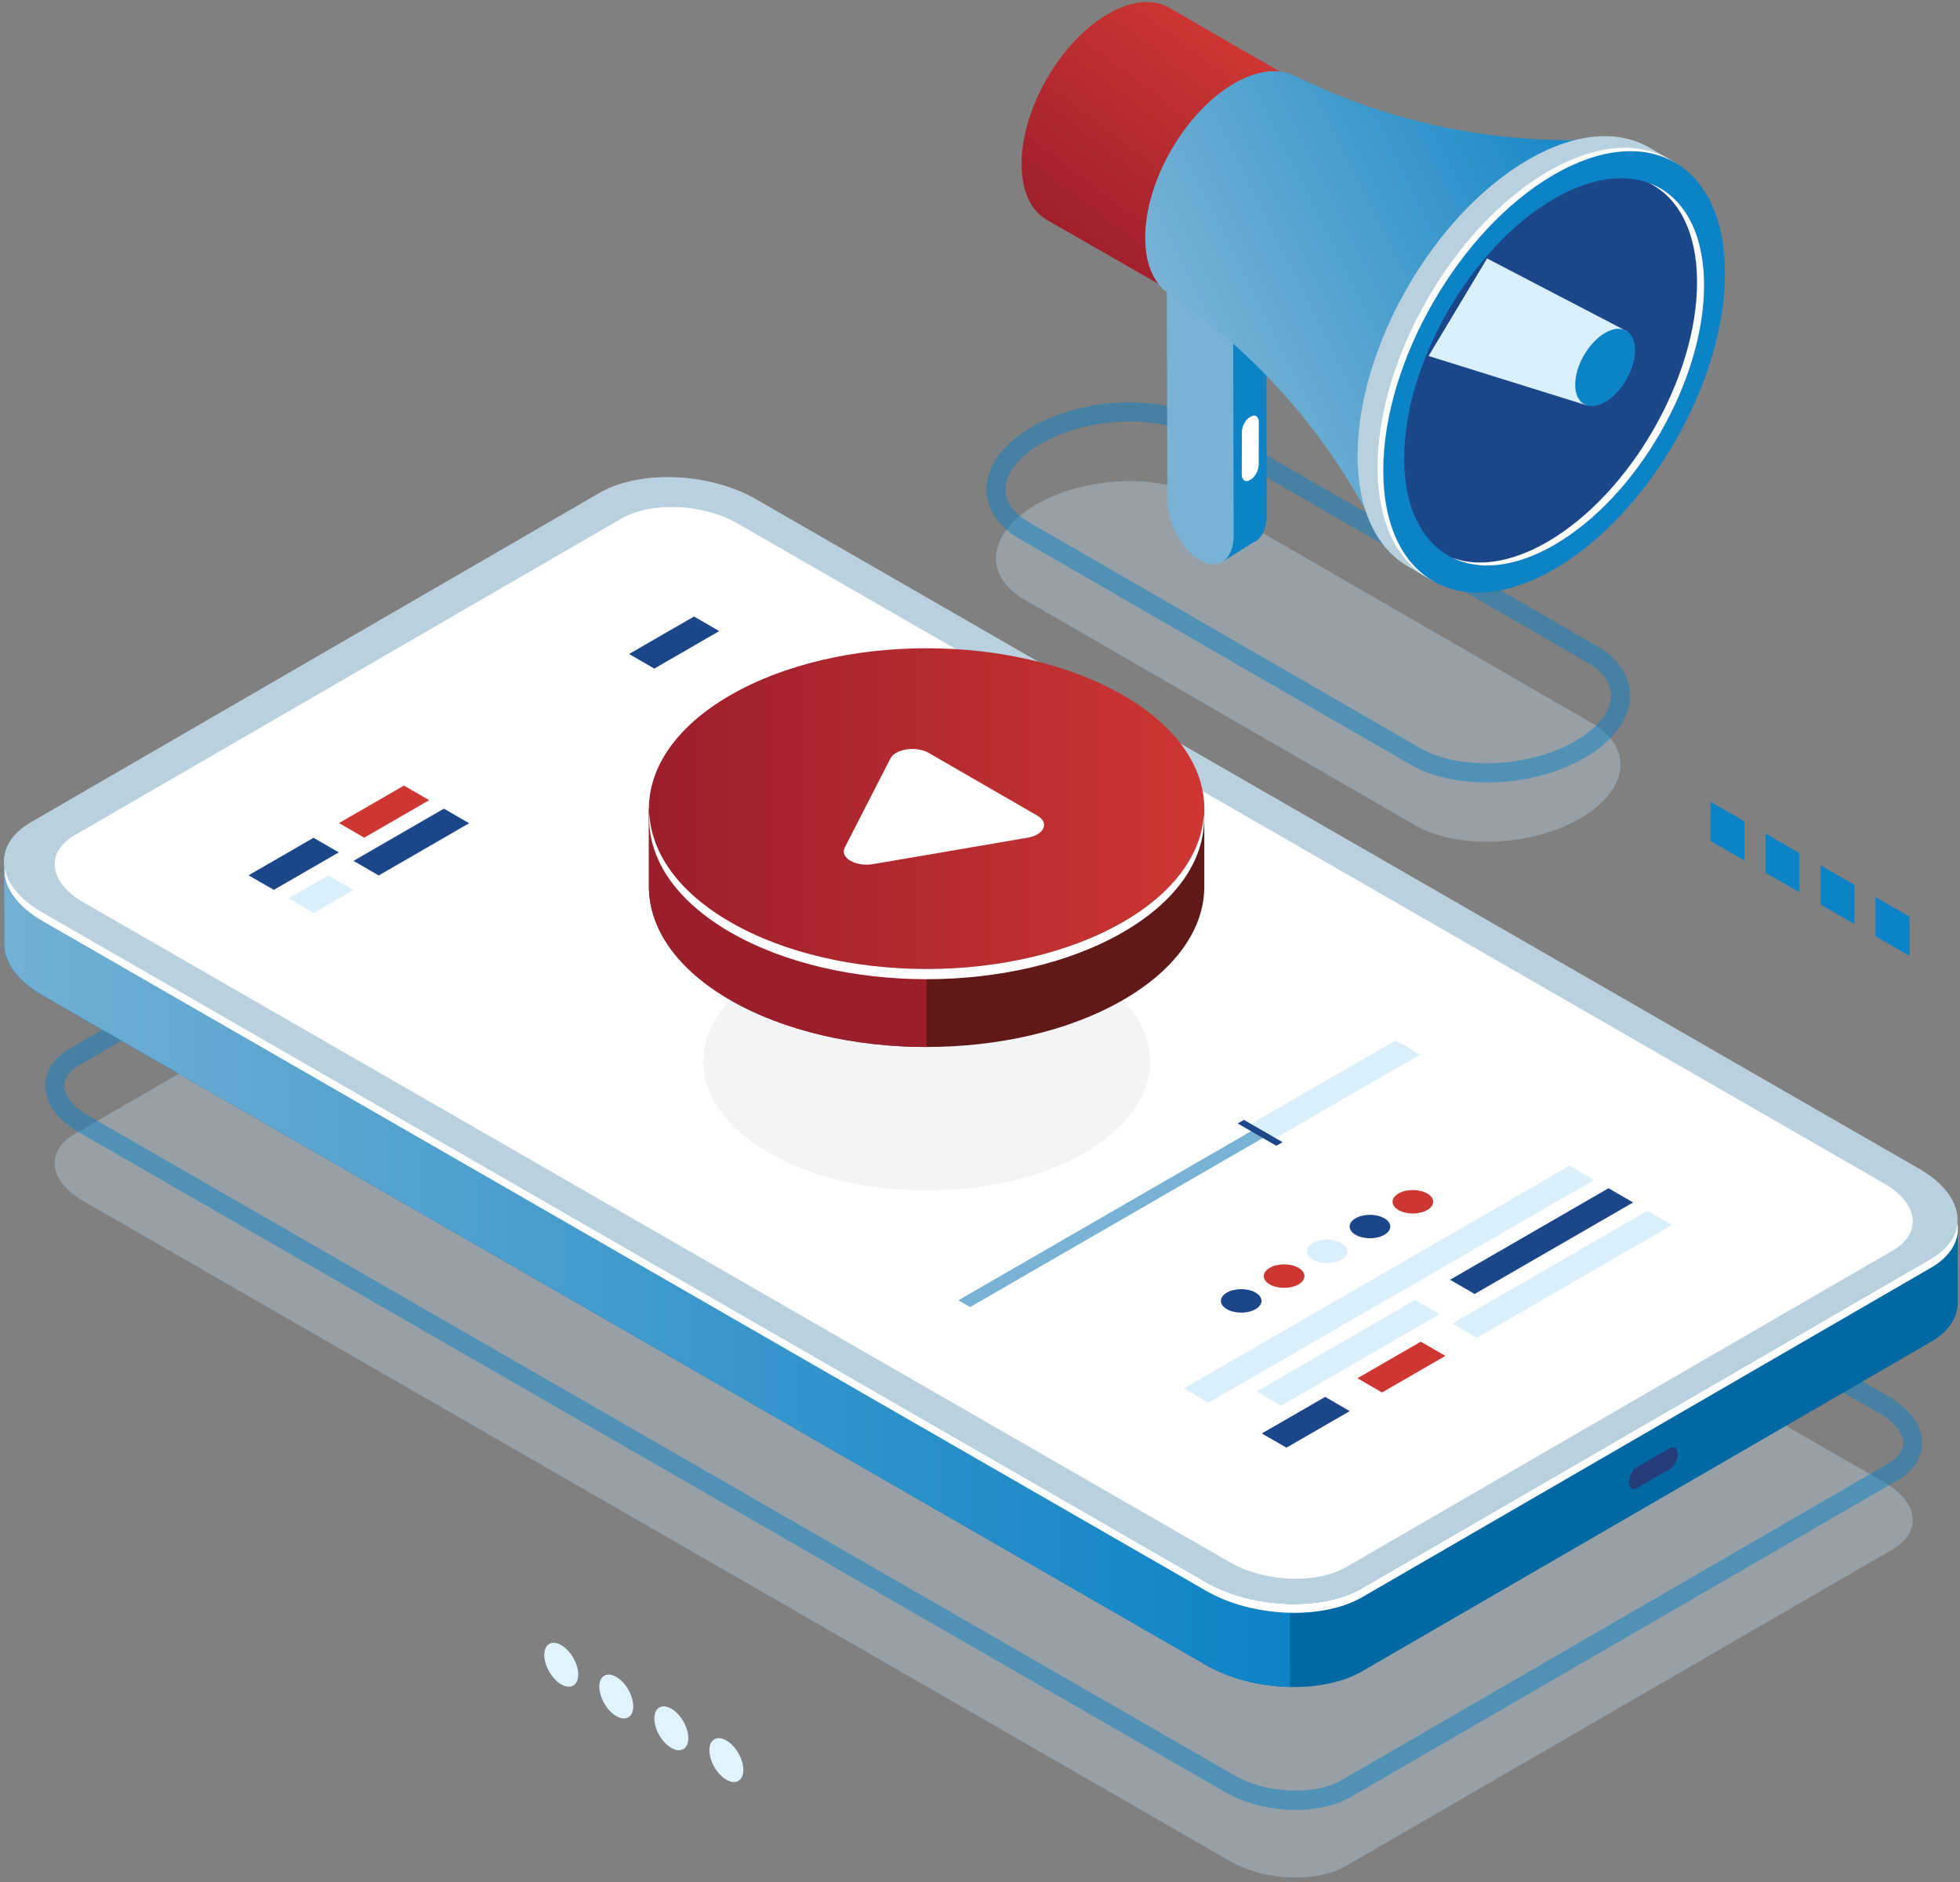 <?xml version="1.0" encoding="UTF-8"?> <svg xmlns="http://www.w3.org/2000/svg" width="402" height="386" viewBox="0 0 402 386" fill="none"><rect x="0" y="0" width="402" height="386" fill="#808080" stroke="none"/> <path d="M15.324 232.541L127.426 167.625C133.516 164.097 144.161 164.524 151.204 168.577L386.476 303.976C393.518 308.028 394.29 314.174 388.202 317.7L276.098 382.617C270.009 386.143 259.365 385.718 252.321 381.665L17.049 246.265C10.007 242.213 9.234 236.068 15.324 232.541Z" fill="#B9D1DF" fill-opacity="0.4"></path> <path d="M137.758 151.363C142.099 151.363 146.709 152.406 150.223 154.427L385.495 289.827C388.53 291.573 390.342 293.838 390.345 295.886C390.347 297.914 388.646 299.325 387.217 300.153L275.115 365.07C269.669 368.222 259.683 367.787 253.301 364.115L18.029 228.715C14.994 226.971 13.182 224.705 13.179 222.657C13.177 220.629 14.878 219.217 16.307 218.39L128.409 153.471C130.855 152.057 134.217 151.363 137.758 151.363ZM265.709 371.137C269.937 371.137 273.99 370.255 277.082 368.466L389.185 303.549C392.469 301.646 394.274 298.922 394.269 295.879C394.263 292.361 391.779 288.915 387.454 286.426L152.182 151.027C144.483 146.593 133.178 146.175 126.442 150.077L14.341 214.994C11.057 216.895 9.251 219.619 9.255 222.662C9.259 226.182 11.745 229.629 16.07 232.117L251.342 367.516C255.507 369.914 260.729 371.137 265.709 371.137" fill="#0C83C6" fill-opacity="0.5"></path> <path d="M279.36 342.722L396.026 275.164C399.859 272.944 401.644 269.95 401.518 266.837L401.543 266.846L401.496 249.917L395.008 257.518C394.588 257.241 394.163 256.964 393.704 256.697L155.04 119.349C145.567 113.896 131.244 113.321 123.051 118.066L8.024 184.677C5.698 182.129 0.815 176.746 0.815 176.746L0.871 193.305L0.872 193.304C0.7 197.036 3.358 201.013 8.707 204.09L247.371 341.441C256.844 346.895 271.167 347.469 279.36 342.722" fill="#0069A4"></path> <path d="M342.446 301.277L335.728 305.155C334.834 305.671 334.112 305.125 334.112 303.934C334.112 302.745 334.834 301.362 335.728 300.847L342.446 296.967C343.338 296.453 344.062 296.999 344.062 298.19C344.062 299.378 343.338 300.761 342.446 301.277Z" fill="#263C7A"></path> <path d="M155.041 119.348C145.568 113.896 131.245 113.321 123.052 118.066L8.025 184.677C5.698 182.129 0.816 176.746 0.816 176.746L0.872 193.305L0.873 193.304C0.701 197.036 3.358 201.013 8.708 204.09L247.37 341.441C252.314 344.286 258.573 345.789 264.596 345.917L264.369 182.265L155.041 119.348" fill="url(#paint0_linear_301_707)"></path> <path d="M6.337 168.607L123.002 101.047C131.196 96.303 145.518 96.875 154.993 102.328L393.654 239.679C403.13 245.132 404.169 253.399 395.977 258.143L279.312 325.703C271.118 330.448 256.797 329.875 247.321 324.421L8.66 187.072C-0.815 181.619 -1.855 173.352 6.337 168.607" fill="#B9D1DF"></path> <path d="M279.399 327.51L396.066 259.95C400.291 257.502 402.041 254.118 401.465 250.666C401.258 253.472 399.459 256.126 395.977 258.142L279.311 325.702C271.118 330.448 256.797 329.874 247.321 324.421L8.659 187.072C4.071 184.43 1.48 181.13 0.938 177.889C0.658 181.68 3.302 185.744 8.749 188.878L247.41 326.228C256.885 331.681 271.207 332.254 279.399 327.51Z" fill="white"></path> <path d="M15.324 171.268L127.426 106.352C133.516 102.825 144.161 103.25 151.204 107.305L386.476 242.702C393.518 246.756 394.29 252.901 388.202 256.428L276.098 321.345C270.009 324.872 259.365 324.445 252.321 320.393L17.049 184.993C10.007 180.94 9.234 174.796 15.324 171.268" fill="white"></path> <path d="M247.86 287.629L326.966 241.957L321.916 239.041L242.811 284.713L247.86 287.629Z" fill="#D9EFFB"></path> <path d="M302.901 274.313L342.954 251.189L337.906 248.273L297.851 271.399L302.901 274.313Z" fill="#D9EFFB"></path> <path d="M283.462 285.536L296.453 278.036L291.405 275.121L278.414 282.621L283.462 285.536Z" fill="#CE3632"></path> <path d="M263.849 296.861L276.84 289.36L271.792 286.445L258.801 293.945L263.849 296.861Z" fill="#1C468A"></path> <path d="M302.453 265.341L334.961 246.573L329.912 243.657L297.404 262.425L302.453 265.341Z" fill="#1C468A"></path> <path d="M262.77 288.25L295.278 269.482L290.229 266.567L257.721 285.335L262.77 288.25Z" fill="#D9EFFB"></path> <path d="M286.836 248.132C288.464 249.072 291.1 249.072 292.727 248.132C294.355 247.193 294.355 245.671 292.728 244.731C291.1 243.792 288.464 243.792 286.836 244.731C285.21 245.671 285.21 247.193 286.836 248.132Z" fill="#CE3632"></path> <path d="M278.036 253.213C279.662 254.152 282.3 254.152 283.926 253.213C285.553 252.274 285.553 250.75 283.926 249.812C282.3 248.873 279.662 248.873 278.037 249.812C276.409 250.752 276.409 252.274 278.036 253.213" fill="#1C468A"></path> <path d="M269.234 258.296C270.861 259.235 273.497 259.235 275.125 258.296C276.751 257.357 276.751 255.833 275.125 254.895C273.497 253.956 270.861 253.956 269.234 254.895C267.606 255.833 267.606 257.357 269.234 258.296Z" fill="#D9EFFB"></path> <path d="M260.431 263.377C262.058 264.316 264.695 264.316 266.322 263.377C267.949 262.438 267.949 260.916 266.322 259.976C264.697 259.037 262.058 259.037 260.431 259.976C258.805 260.916 258.805 262.438 260.431 263.377Z" fill="#CE3632"></path> <path d="M251.631 268.46C253.257 269.399 255.895 269.399 257.521 268.46C259.148 267.52 259.148 265.997 257.521 265.059C255.895 264.119 253.257 264.119 251.631 265.059C250.004 265.997 250.003 267.52 251.631 268.46Z" fill="#1C468A"></path> <path d="M74.707 171.769L88.027 164.079L82.85 161.09L69.531 168.779L74.707 171.769" fill="#CE3632"></path> <path d="M56.16 182.476L69.481 174.786L64.303 171.798L50.983 179.488L56.16 182.476Z" fill="#1C468A"></path> <path d="M134.2 137.099L147.519 129.411L142.343 126.42L129.024 134.111L134.2 137.099Z" fill="#1C468A"></path> <path d="M77.677 179.52L96.224 168.81L91.046 165.822L72.5 176.529L77.677 179.52Z" fill="#1C468A"></path> <path d="M64.358 187.209L72.495 182.51L67.318 179.522L59.181 184.22L64.358 187.209" fill="#D9EFFB"></path> <path d="M145.496 358.913C145.496 361.133 147.054 363.833 148.978 364.943C150.901 366.054 152.461 365.153 152.461 362.933C152.461 360.712 150.901 358.012 148.978 356.902C147.054 355.792 145.496 356.692 145.496 358.913Z" fill="#DFF4FF"></path> <path d="M134.207 352.395C134.207 354.616 135.766 357.316 137.69 358.426C139.613 359.537 141.173 358.637 141.173 356.417C141.173 354.195 139.613 351.495 137.69 350.384C135.766 349.274 134.207 350.174 134.207 352.395Z" fill="#DFF4FF"></path> <path d="M122.92 345.877C122.92 348.098 124.48 350.799 126.402 351.91C128.325 353.019 129.884 352.119 129.884 349.899C129.884 347.678 128.325 344.977 126.402 343.866C124.48 342.755 122.92 343.657 122.92 345.877" fill="#DFF4FF"></path> <path d="M111.632 339.361C111.632 341.582 113.192 344.282 115.114 345.391C117.038 346.502 118.596 345.602 118.596 343.381C118.596 341.161 117.038 338.461 115.114 337.35C113.192 336.239 111.632 337.139 111.632 339.361Z" fill="#DFF4FF"></path> <path d="M384.682 191.99L391.647 196.012V187.97L384.682 183.949V191.99Z" fill="#0C83C6"></path> <path d="M373.394 185.473L380.359 189.494V181.453L373.394 177.431V185.473Z" fill="#0C83C6"></path> <path d="M362.106 178.957L369.071 182.977V174.935L362.106 170.914V178.957" fill="#0C83C6"></path> <path d="M350.818 172.44L357.783 176.461V168.417L350.818 164.397V172.44Z" fill="#0C83C6"></path> <path d="M290.249 169.227L210.133 122.972C201.46 117.964 202.548 109.217 212.562 103.435C222.577 97.653 237.726 97.027 246.4 102.032L326.516 148.288C335.188 153.295 334.1 162.041 324.086 167.823C314.07 173.605 298.922 174.233 290.249 169.227" fill="#B9D1DF" fill-opacity="0.4"></path> <path d="M231.704 86.44C236.859 86.44 241.763 87.472 245.418 89.582L325.534 135.836C328.722 137.677 330.407 140.024 330.407 142.622C330.407 145.885 327.746 149.294 323.103 151.973C313.647 157.433 299.344 158.061 291.23 153.376L211.114 107.121C207.926 105.28 206.24 102.934 206.239 100.336C206.239 97.073 208.902 93.664 213.543 90.984C218.743 87.981 225.41 86.44 231.704 86.44V86.44ZM304.98 160.453C311.936 160.453 319.24 158.736 325.066 155.372C330.955 151.972 334.331 147.325 334.331 142.622C334.331 138.6 331.904 134.982 327.496 132.437L247.38 86.184C238.019 80.78 222.296 81.397 211.58 87.585C205.692 90.985 202.315 95.633 202.315 100.336C202.315 104.358 204.743 107.974 209.151 110.52L289.266 156.774C293.538 159.241 299.138 160.453 304.98 160.453" fill="#0C83C6" fill-opacity="0.5"></path> <path d="M246.204 98.079L246.194 92.267L239.319 57.639L246.108 53.445L259.708 60.952L259.806 105.584C259.812 108.588 258.687 110.62 256.958 111.281V111.284L250.911 115.084L250.15 112.211L249.111 106.975C247.362 104.395 246.211 101.097 246.204 98.079Z" fill="#0C83C6"></path> <path d="M246.237 114.951C249.993 117.025 253.029 114.707 253.019 109.778L252.921 65.145L239.32 57.638L239.419 102.271C239.428 107.201 242.483 112.878 246.237 114.951" fill="#78B3D5"></path> <path d="M209.527 33.604C209.527 22.276 217.48 8.501 227.29 2.837C232.368 -0.094 236.943 -0.272 240.18 1.802L240.183 1.797L294.039 32.9L266.251 74.644L214.803 45.142L214.668 45.066L214.555 45.001L214.558 44.995C211.446 43.097 209.527 39.165 209.527 33.604" fill="url(#paint1_linear_301_707)"></path> <path d="M234.886 48.733C234.886 37.081 243.067 22.915 253.156 17.088C257.743 14.44 261.93 13.977 265.139 15.348L265.143 15.34L265.208 15.372L265.291 15.413C265.431 15.475 265.571 15.544 265.707 15.615C284.786 24.992 305.9 29.473 327.148 28.645L333.167 28.412L284.159 112.395L281.506 107.264C271.824 88.555 257.676 72.533 240.328 60.608C236.97 58.721 234.886 54.611 234.886 48.733" fill="url(#paint2_linear_301_707)"></path> <path d="M278.444 93.417C278.444 71.065 294.137 43.886 313.493 32.71C323.146 27.138 331.888 26.597 338.226 30.227L338.225 30.226L338.26 30.247L338.308 30.274L344.057 33.642L342.048 33.224C346.137 37.482 348.541 44.194 348.541 52.945C348.541 75.297 332.85 102.474 313.493 113.65C305.897 118.035 298.866 119.305 293.125 117.877L294.036 119.217L288.741 116.122L288.658 116.074L288.468 115.963H288.476C282.272 112.245 278.444 104.451 278.444 93.417" fill="#B9D1DF"></path> <path d="M282.546 95.808C282.546 73.459 298.238 46.28 317.594 35.104C327.118 29.605 335.753 29.009 342.069 32.479L342.949 32.995C343.25 33.185 343.542 33.387 343.832 33.596L342.048 33.224C346.137 37.483 348.541 44.195 348.541 52.945C348.541 75.297 332.85 102.475 313.493 113.651C305.897 118.036 298.866 119.305 293.125 117.877L293.956 119.099C286.944 115.748 282.546 107.64 282.546 95.808" fill="white"></path> <path d="M283.707 96.492C283.707 118.844 299.399 127.902 318.756 116.726C338.114 105.55 353.806 78.372 353.806 56.021C353.806 33.67 338.114 24.612 318.756 35.788C299.399 46.964 283.707 74.141 283.707 96.492" fill="#0C83C6"></path> <path d="M288.006 94.01C288.006 113.62 301.774 121.569 318.757 111.762C335.74 101.958 349.508 78.113 349.508 58.504C349.508 38.894 335.74 30.946 318.757 40.752C301.774 50.556 288.006 74.401 288.006 94.01Z" fill="#1C468A"></path> <path d="M317.321 111.147C334.305 101.343 348.072 77.497 348.072 57.887C348.072 47.59 344.273 40.511 338.208 37.526C345.104 40.057 349.508 47.414 349.508 58.503C349.508 78.113 335.74 101.958 318.757 111.762C310.693 116.418 303.354 117.07 297.87 114.37C303.169 116.314 309.941 115.409 317.321 111.147Z" fill="white"></path> <path d="M333.819 67.999L305 53L293 73L325.369 83.098L333.819 67.999Z" fill="#D9EFFB"></path> <path d="M323.076 78.895C323.076 82.811 325.826 84.397 329.217 82.44C332.609 80.481 335.358 75.72 335.358 71.804C335.358 67.888 332.609 66.3 329.217 68.259C325.826 70.217 323.076 74.979 323.076 78.895Z" fill="#0C83C6"></path> <path d="M256.297 98.461L256.538 98.323C257.43 97.811 258.157 96.432 258.159 95.245L258.185 86.637C258.189 85.449 257.469 84.901 256.575 85.413L256.334 85.551C255.442 86.063 254.715 87.441 254.711 88.629L254.687 97.237C254.683 98.424 255.405 98.972 256.297 98.461" fill="white"></path> <path d="M157.653 236.398C175.547 246.729 204.559 246.729 222.452 236.398C240.347 226.068 240.347 209.317 222.453 198.986C204.56 188.656 175.548 188.656 157.655 198.986C139.76 209.317 139.76 226.068 157.653 236.398Z" fill="#C6CCCE" fill-opacity="0.2"></path> <path d="M133.096 181.805V165.814H136.115C138.827 161.146 143.341 156.75 149.779 153.034C172.023 140.191 208.087 140.191 230.329 153.034C236.768 156.75 241.282 161.146 243.993 165.814H247.008V181.719H247.004C247.041 190.165 241.488 198.615 230.328 205.059C208.085 217.902 172.021 217.902 149.777 205.061C138.654 198.638 133.095 190.222 133.096 181.805" fill="#611917"></path> <path d="M149.778 153.033C160.9 146.613 175.477 143.402 190.052 143.402V214.691C175.476 214.691 160.898 211.481 149.777 205.061C138.654 198.638 133.094 190.222 133.096 181.805V165.814H136.114C138.826 161.146 143.341 156.75 149.778 153.033Z" fill="#9B1E2B"></path> <path d="M149.777 189.068C172.021 201.911 208.085 201.909 230.328 189.067C252.572 176.224 252.572 155.404 230.329 142.561C208.086 129.719 172.022 129.72 149.778 142.563C127.536 155.405 127.536 176.225 149.777 189.068Z" fill="url(#paint3_linear_301_707)"></path> <path d="M149.777 189.067C172.021 201.911 208.085 201.911 230.328 189.067C240.988 182.913 246.483 174.924 246.925 166.86C247.405 175.623 241.912 184.472 230.328 191.16C208.085 204.003 172.021 204.003 149.777 191.16C138.196 184.472 132.703 175.624 133.183 166.861C133.625 174.924 139.117 182.913 149.777 189.067Z" fill="white"></path> <path d="M212.759 167.253L190.46 154.38C187.939 152.924 183.638 153.554 182.626 155.529L173.251 173.816C172.192 175.881 175.519 177.802 179.094 177.19L210.768 171.777C214.188 171.193 215.282 168.709 212.759 167.253" fill="white"></path> <path d="M198.972 268.027L289.906 215.527L287.493 214.134L196.558 266.635L198.972 268.027" fill="#78B3D5"></path> <path d="M260.568 233.983L291.222 216.287L286.176 213.374L255.524 231.073L260.568 233.983Z" fill="#D9EFFB"></path> <path d="M261.774 234.947L263.064 234.219L255.14 229.645L253.85 230.373L261.774 234.947Z" fill="#1C468A"></path> <defs> <linearGradient id="paint0_linear_301_707" x1="264.596" y1="230.384" x2="-14.53" y2="230.384" gradientUnits="userSpaceOnUse"> <stop stop-color="#0C83C6"></stop> <stop offset="1" stop-color="#78B3D5"></stop> </linearGradient> <linearGradient id="paint1_linear_301_707" x1="262.936" y1="15.744" x2="228.301" y2="60.998" gradientUnits="userSpaceOnUse"> <stop stop-color="#CE3632"></stop> <stop offset="1" stop-color="#9B1E2B"></stop> </linearGradient> <linearGradient id="paint2_linear_301_707" x1="335.952" y1="31.293" x2="246.154" y2="75.893" gradientUnits="userSpaceOnUse"> <stop stop-color="#0C83C6"></stop> <stop offset="1" stop-color="#78B3D5"></stop> </linearGradient> <linearGradient id="paint3_linear_301_707" x1="247.01" y1="165.815" x2="133.095" y2="165.815" gradientUnits="userSpaceOnUse"> <stop stop-color="#CE3632"></stop> <stop offset="1" stop-color="#9B1E2B"></stop> </linearGradient> </defs> </svg> 